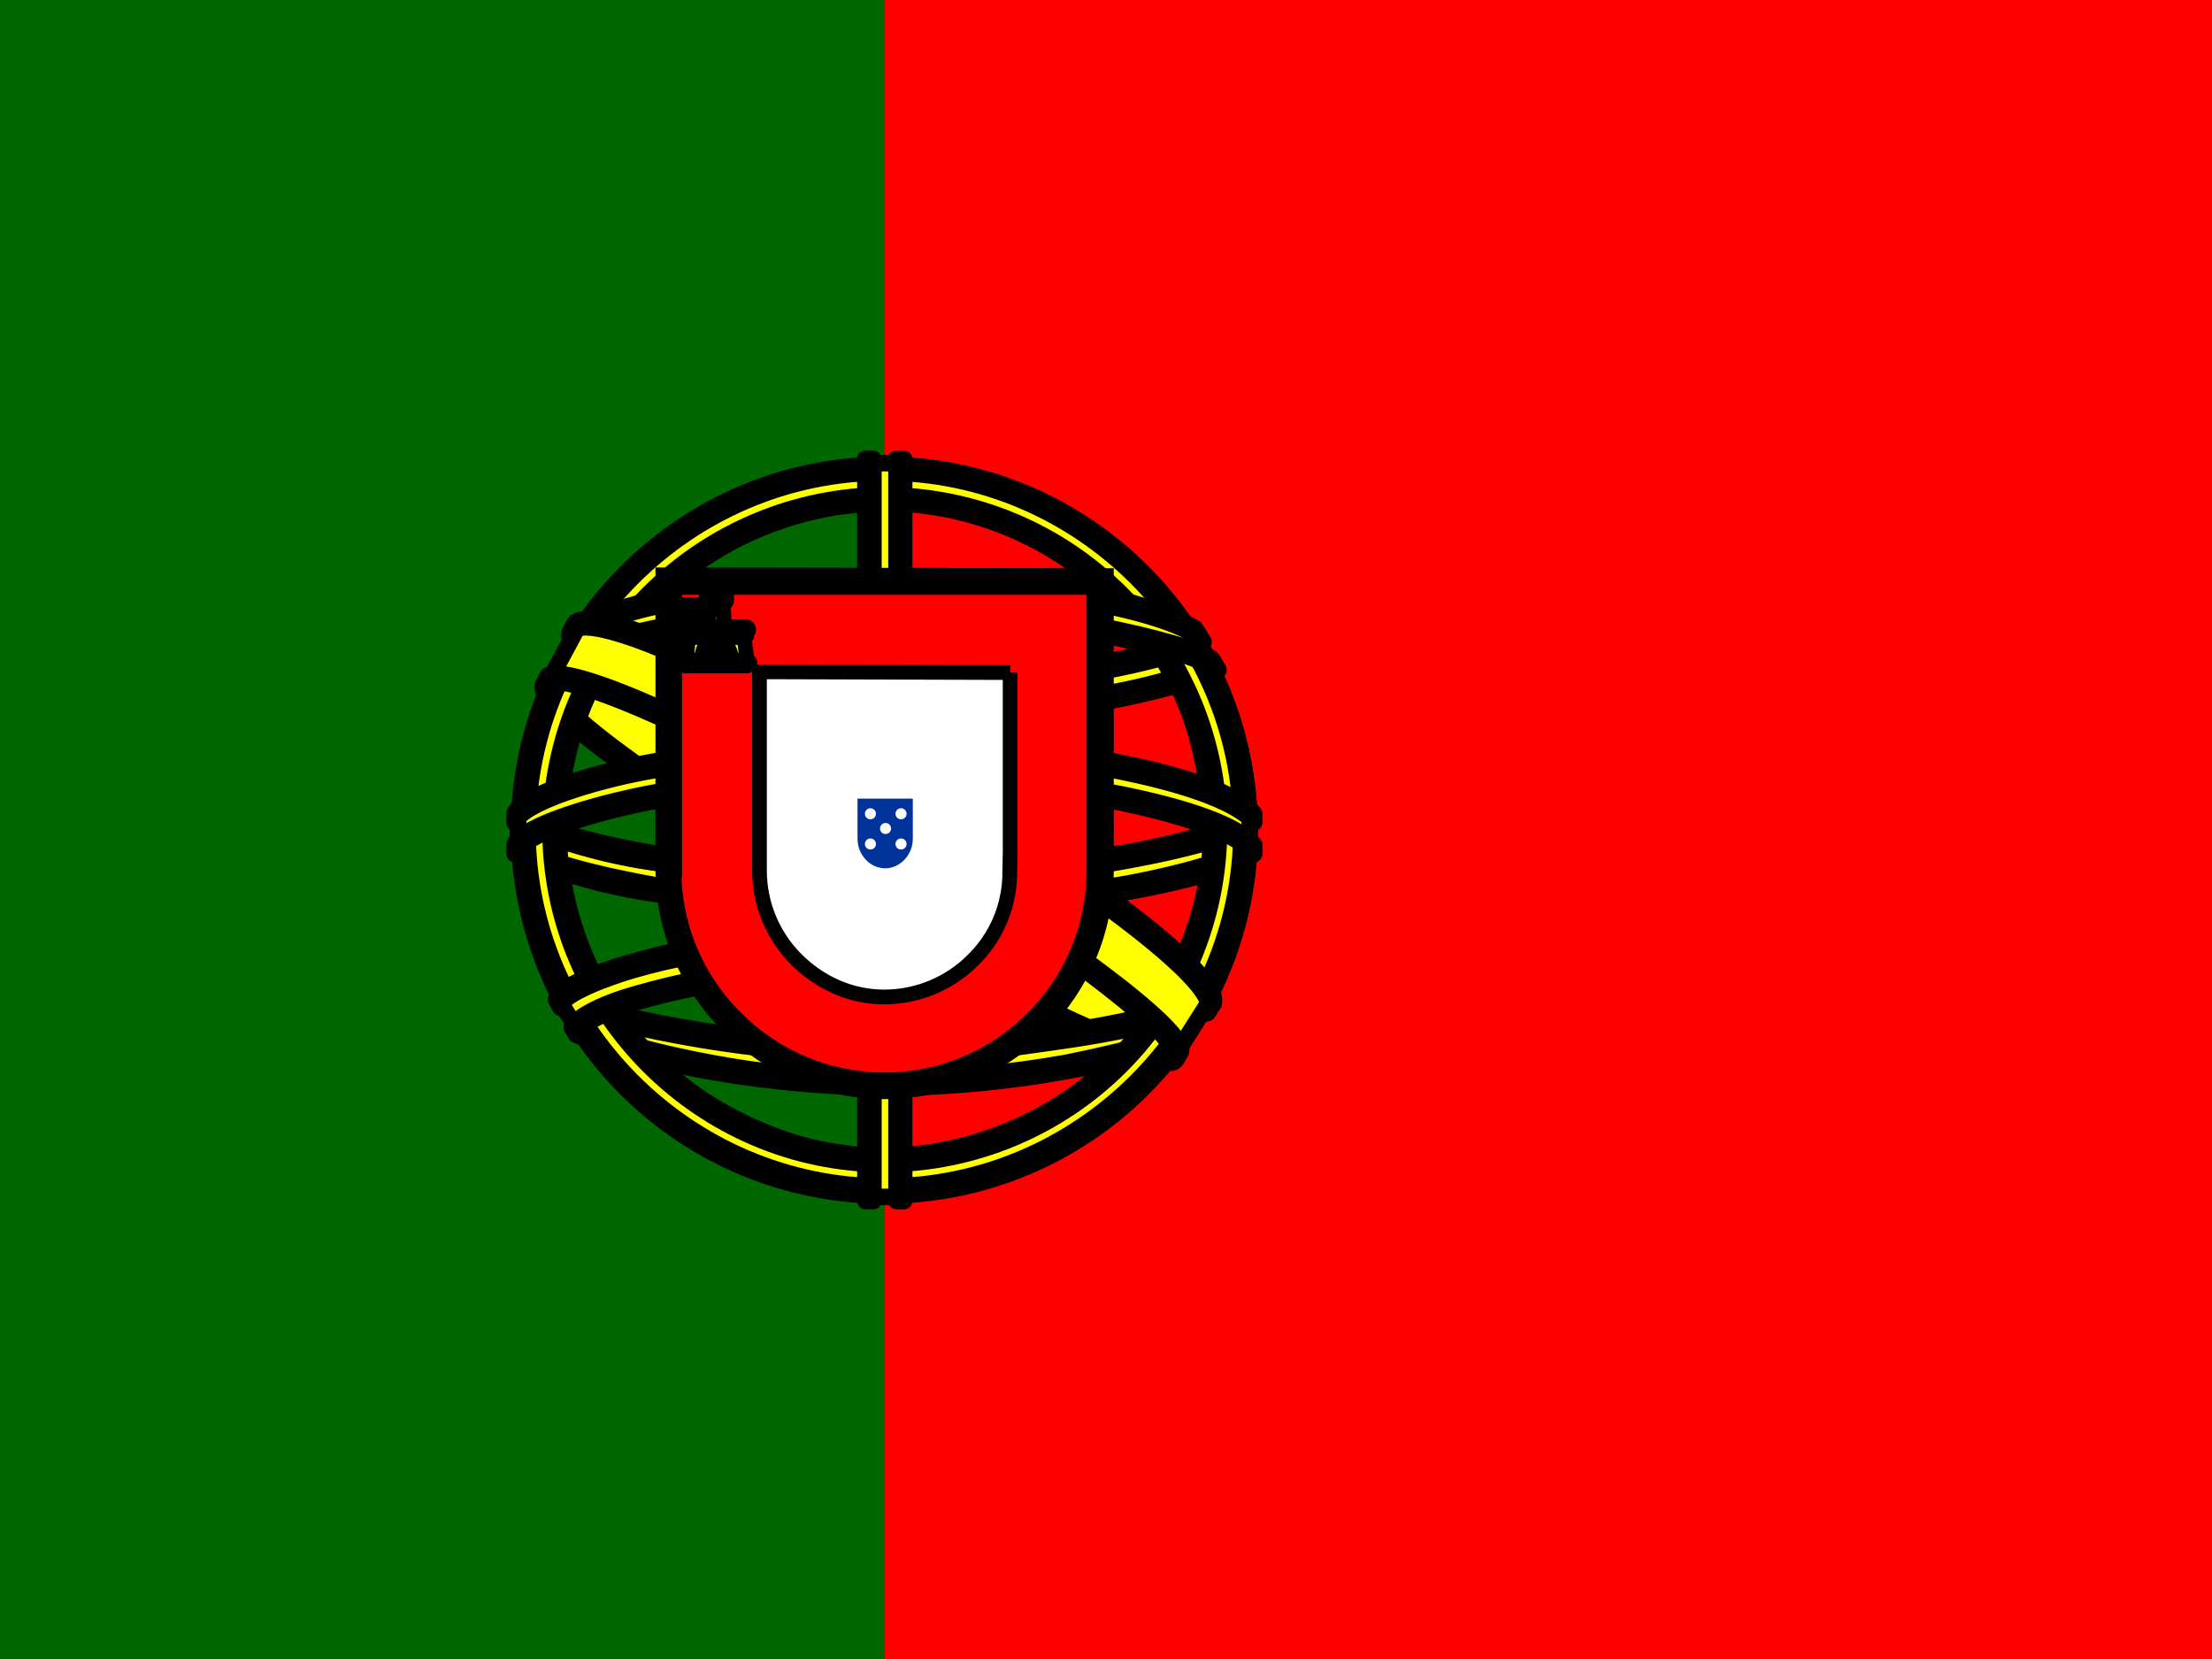 <?xml version="1.0" encoding="UTF-8"?>
<svg id="Calque_2" xmlns="http://www.w3.org/2000/svg" xmlns:xlink="http://www.w3.org/1999/xlink" viewBox="0 0 80 60">
  <rect x="0" y="0" width="80" height="60" fill="#333333" stroke="none"/>
  <defs>
    <clipPath id="clippath">
      <rect width="80" height="60" fill="none"/>
    </clipPath>
  </defs>
  <g id="Calque_1-2" data-name="Calque_1">
    <g clip-path="url(#clippath)">
      <g>
        <path d="M32,0h48v60H32V0Z" fill="red"/>
        <path d="M0,0h32v60H0V0Z" fill="#060"/>
        <path d="M42.437,38.275c-4.037-.125-22.5-11.65-22.625-13.5l1.012-1.688c1.837,2.663,20.712,13.875,22.575,13.475l-.963,1.712Z" fill="#ff0" fill-rule="evenodd" stroke="#000" stroke-linecap="round" stroke-linejoin="round" stroke-width=".6"/>
        <path d="M20.612,22.85c-.362.975,4.825,4.175,11.05,7.975,6.237,3.788,11.613,6.125,12,5.8l.188-.35c-.075.125-.25.163-.537.075-1.688-.487-6.075-2.5-11.512-5.8-5.45-3.3-10.175-6.338-10.912-7.625-.058-.121-.083-.254-.075-.388h-.025l-.15.275-.025.037h0ZM42.525,38.325c-.062.125-.2.125-.438.1-1.5-.163-6.075-2.388-11.488-5.625-6.3-3.775-11.5-7.2-10.925-8.1l.15-.275.025.013c-.5,1.525,10.262,7.675,10.9,8.075,6.225,3.85,11.475,6.112,11.938,5.525l-.163.287h0Z" fill="#ff0" fill-rule="evenodd" stroke="#000" stroke-linecap="round" stroke-linejoin="round" stroke-width=".6"/>
        <path d="M32.025,25.9c4.025-.037,9-.55,11.875-1.7l-.625-1c-1.688.938-6.688,1.562-11.287,1.65-5.425-.05-9.262-.562-11.188-1.85l-.575,1.075c3.525,1.5,7.15,1.812,11.8,1.825" fill="#ff0" fill-rule="evenodd"/>
        <path d="M32.025,25.9c4.025-.037,9-.55,11.875-1.7l-.625-1c-1.688.938-6.688,1.562-11.287,1.65-5.425-.05-9.262-.562-11.188-1.85l-.575,1.075c3.525,1.5,7.15,1.812,11.8,1.825" fill="none" stroke="#000" stroke-linecap="round" stroke-linejoin="round" stroke-width=".6"/>
        <path d="M44.062,24.225c-.1.163-1.975.8-4.725,1.275-2.424.367-4.873.547-7.325.537-2.349.009-4.696-.141-7.025-.45-2.888-.45-4.375-1.075-4.938-1.3l.138-.275c1.587.625,3.087,1,4.838,1.275,2.312.312,4.642.467,6.975.463,2.439.003,4.875-.177,7.287-.537,2.812-.463,4.35-1.05,4.575-1.312l.2.338v-.013ZM43.512,23.213c-.3.25-1.825.787-4.5,1.212-2.31.334-4.641.501-6.975.5-2.75,0-5.013-.2-6.725-.45-2.725-.35-4.175-1-4.7-1.175l.163-.275c.412.212,1.8.775,4.562,1.163,2.221.297,4.46.44,6.7.425,2.317.001,4.632-.166,6.925-.5,2.688-.375,4.138-1.05,4.362-1.225l.188.325h0ZM18.787,30.75c2.475,1.337,7.987,2,13.2,2.05,4.75.013,10.925-.725,13.238-1.95l-.062-1.337c-.725,1.125-7.35,2.212-13.225,2.175-5.875-.05-11.338-.95-13.162-2.125v1.188" fill="#ff0" fill-rule="evenodd"/>
        <path d="M18.787,30.75c2.475,1.337,7.987,2,13.2,2.05,4.75.013,10.925-.725,13.238-1.95l-.062-1.337c-.725,1.125-7.35,2.212-13.225,2.175-5.875-.05-11.338-.95-13.162-2.125v1.188M44.062,24.225c-.1.163-1.975.8-4.725,1.275-2.424.367-4.873.547-7.325.537-2.349.009-4.696-.141-7.025-.45-2.888-.45-4.375-1.075-4.938-1.3l.138-.275c1.587.625,3.087,1,4.838,1.275,2.312.312,4.642.467,6.975.463,2.439.003,4.875-.177,7.287-.537,2.812-.463,4.35-1.05,4.575-1.312l.2.338v-.013ZM43.512,23.213c-.3.25-1.825.787-4.5,1.212-2.31.334-4.641.501-6.975.5-2.75,0-5.013-.2-6.725-.45-2.725-.35-4.175-1-4.7-1.175l.163-.275c.412.212,1.8.775,4.562,1.163,2.221.297,4.46.44,6.7.425,2.317.001,4.632-.166,6.925-.5,2.688-.375,4.138-1.05,4.362-1.225l.188.325h0Z" fill="none" stroke="#000" stroke-linecap="round" stroke-linejoin="round" stroke-width=".6"/>
        <path d="M45.35,30.563v.312c-.35.425-2.525,1.05-5.25,1.5-2.707.389-5.44.573-8.175.55-2.593.022-5.184-.158-7.75-.537-1.914-.221-3.785-.727-5.55-1.5v-.362c1.212.8,4.487,1.4,5.588,1.575,1.975.3,4.513.525,7.713.525,3.362,0,6.05-.237,8.125-.55,1.962-.287,4.75-1.025,5.3-1.512h0ZM45.35,29.438v.312c-.35.412-2.525,1.038-5.25,1.488-2.707.393-5.44.581-8.175.562-2.593.015-5.184-.164-7.75-.537-1.914-.221-3.785-.727-5.55-1.5v-.375c1.212.812,4.5,1.4,5.588,1.575,2.554.374,5.132.554,7.713.537,3.362,0,6.062-.25,8.125-.562,1.962-.275,4.75-1.012,5.3-1.5h0ZM31.975,38.038c-5.7-.025-10.588-1.55-11.625-1.8l.75,1.175c3.506,1.242,7.206,1.847,10.925,1.788,4.338-.125,8.125-.463,10.787-1.762l.775-1.225c-1.812.863-8,1.825-11.625,1.825" fill="#ff0" fill-rule="evenodd"/>
        <path d="M31.975,38.038c-5.7-.025-10.588-1.55-11.625-1.8l.75,1.175c3.506,1.242,7.206,1.847,10.925,1.788,4.338-.125,8.125-.463,10.787-1.762l.775-1.225c-1.812.863-8,1.825-11.625,1.825M45.35,30.563v.312c-.35.425-2.525,1.05-5.25,1.5-2.707.389-5.44.573-8.175.55-2.593.022-5.184-.158-7.75-.537-1.914-.221-3.785-.727-5.55-1.5v-.362c1.212.8,4.487,1.4,5.588,1.575,1.975.3,4.513.525,7.713.525,3.362,0,6.05-.237,8.125-.55,1.962-.287,4.75-1.025,5.3-1.512h0ZM45.35,29.438v.312c-.35.412-2.525,1.038-5.25,1.488-2.707.393-5.44.581-8.175.562-2.593.015-5.184-.164-7.75-.537-1.914-.221-3.785-.727-5.55-1.5v-.375c1.212.812,4.5,1.4,5.588,1.575,2.554.374,5.132.554,7.713.537,3.362,0,6.062-.25,8.125-.562,1.962-.275,4.75-1.012,5.3-1.5h0Z" fill="none" stroke="#000" stroke-linecap="round" stroke-linejoin="round" stroke-width=".6"/>
        <path d="M43.112,37.163c-.114.169-.231.335-.35.5-1.25.45-3.25.925-4.075,1.05-2.214.412-4.461.622-6.713.625-5.05-.075-9.188-1.062-11.125-1.913l-.163-.263.025-.05.263.113c3.558,1.177,7.278,1.789,11.025,1.812,2.35,0,4.688-.263,6.575-.6,2.9-.588,4.075-1.025,4.438-1.225l.087-.05h.013ZM43.775,36.063c-.082.146-.166.292-.25.438-.675.25-2.5.775-5.162,1.15-1.75.237-2.837.475-6.325.537-3.987-.04-7.949-.629-11.775-1.75l-.138-.312c3.887,1.074,7.893,1.662,11.925,1.75,3.188-.062,4.55-.3,6.287-.537,3.1-.475,4.662-1,5.125-1.137 0-.008 0-.017,0-.025l.325-.125-.013.013Z" fill="#ff0" fill-rule="evenodd" stroke="#000" stroke-linecap="round" stroke-linejoin="round" stroke-width=".6"/>
        <path d="M43.85,29.7c.013,3.75-1.913,7.125-3.45,8.6-2.271,2.215-5.303,3.476-8.475,3.525-3.788.062-7.35-2.4-8.312-3.487-2.153-2.284-3.379-5.287-3.438-8.425.225-4.1,1.837-6.95,4.162-8.912,2.259-1.859,5.1-2.864,8.025-2.837,1.708.083,3.379.521,4.907,1.288s2.88,1.843,3.967,3.162c1.562,1.9,2.25,3.962,2.612,7.088h0ZM31.95,16.875c3.497-0,6.852,1.382,9.334,3.845,2.482,2.463,3.89,5.808,3.916,9.305,0,1.735-.342,3.453-1.006,5.056-.664,1.603-1.637,3.059-2.864,4.286-1.227,1.227-2.683,2.2-4.287,2.864-1.603.664-3.321,1.006-5.056,1.006s-3.453-.342-5.056-1.006c-1.603-.664-3.059-1.637-4.286-2.864-1.227-1.227-2.2-2.683-2.864-4.286-.664-1.603-1.006-3.321-1.006-5.056-.013-7.25,5.912-13.15,13.175-13.15" fill="#ff0" fill-rule="evenodd"/>
        <path d="M31.95,16.875c3.497-0,6.852,1.382,9.334,3.845,2.482,2.463,3.89,5.808,3.916,9.305,0,1.735-.342,3.453-1.006,5.056-.664,1.603-1.637,3.059-2.864,4.286-1.227,1.227-2.683,2.2-4.287,2.864-1.603.664-3.321,1.006-5.056,1.006s-3.453-.342-5.056-1.006c-1.603-.664-3.059-1.637-4.286-2.864-1.227-1.227-2.2-2.683-2.864-4.286-.664-1.603-1.006-3.321-1.006-5.056-.013-7.25,5.912-13.15,13.175-13.15M43.85,29.7c.013,3.75-1.913,7.125-3.45,8.6-2.271,2.215-5.303,3.476-8.475,3.525-3.788.062-7.35-2.4-8.312-3.487-2.153-2.284-3.379-5.287-3.438-8.425.225-4.1,1.837-6.95,4.162-8.912,2.259-1.859,5.1-2.864,8.025-2.837,1.708.083,3.379.521,4.907,1.288s2.88,1.843,3.967,3.162c1.562,1.9,2.25,3.962,2.612,7.088h0Z" fill="none" stroke="#000" stroke-linecap="round" stroke-linejoin="round" stroke-width=".6"/>
        <path d="M31.987,16.813c7.275,0,13.2,5.925,13.2,13.2s-5.925,13.2-13.188,13.2-13.2-5.925-13.2-13.2,5.925-13.2,13.2-13.2h-.013ZM19.075,30c0,7.1,5.838,12.912,12.912,12.912s12.912-5.812,12.912-12.912-5.838-12.912-12.912-12.912-12.912,5.812-12.912,12.912Z" fill="#ff0" fill-rule="evenodd" stroke="#000" stroke-linecap="round" stroke-linejoin="round" stroke-width=".6"/>
        <path d="M32,17.913c3.203.01,6.271,1.286,8.536,3.551,2.265,2.265,3.541,5.333,3.551,8.536-.01,3.204-1.286,6.274-3.55,8.541-2.264,2.267-5.333,3.546-8.537,3.559-6.625,0-12.088-5.45-12.088-12.1.013-3.202,1.291-6.269,3.555-8.533s5.331-3.542,8.533-3.555h0ZM20.2,30c0,6.5,5.325,11.8,11.8,11.8s11.8-5.312,11.8-11.8c0-6.5-5.325-11.8-11.8-11.8-3.126.013-6.119,1.261-8.329,3.471-2.21,2.21-3.458,5.204-3.471,8.329h0Z" fill="#ff0" fill-rule="evenodd" stroke="#000" stroke-linecap="round" stroke-linejoin="round" stroke-width=".6"/>
        <path d="M32.537,16.75h-1.137v26.538h1.125l.013-26.538Z" fill="#ff0" fill-rule="evenodd" stroke="#000" stroke-linecap="round" stroke-linejoin="round" stroke-width=".6"/>
        <path d="M32.412,16.6h.287v26.837h-.275v-26.837h-.013ZM31.287,16.6h.3v26.837h-.287v-26.837h-.013Z" fill="#ff0" fill-rule="evenodd" stroke="#000" stroke-linecap="round" stroke-linejoin="round" stroke-width=".6"/>
        <path d="M45.2,30.525v-.975l-.8-.75-4.537-1.2-6.525-.662-7.875.4-5.6,1.325-1.125.838v.988l2.862-1.288,6.8-1.062h6.537l4.8.525,3.325.8,2.138,1.062Z" fill="#ff0" fill-rule="evenodd" stroke="#000" stroke-linecap="round" stroke-linejoin="round" stroke-width=".6"/>
        <path d="M32,27.975c3.112,0,6.125.287,8.537.75,2.475.5,4.213,1.125,4.812,1.812v.35c-.725-.875-3.062-1.5-4.875-1.875-2.375-.45-5.375-.75-8.488-.75-3.263,0-6.312.325-8.662.775-1.875.375-4.388,1.125-4.7,1.85v-.362c.163-.5,2.038-1.25,4.662-1.788,2.362-.463,5.412-.762,8.7-.762h.013ZM32,26.838c2.862-.006,5.72.245,8.537.75,2.475.5,4.213,1.125,4.812,1.825v.338c-.725-.863-3.062-1.5-4.875-1.863-2.375-.463-5.375-.75-8.488-.75-2.901-.009-5.797.25-8.65.775-1.812.338-4.425,1.113-4.713,1.837v-.35c.175-.5,2.075-1.288,4.662-1.788,2.375-.463,5.412-.775,8.713-.775h0ZM31.925,21.063c4.912-.025,9.2.688,11.162,1.688l.713,1.25c-1.7-.925-6.325-1.875-11.863-1.75-4.513.037-9.338.5-11.75,1.8l.85-1.425c1.988-1.038,6.662-1.562,10.887-1.562" fill="#ff0" fill-rule="evenodd"/>
        <path d="M31.925,21.063c4.912-.025,9.2.688,11.162,1.688l.713,1.25c-1.7-.925-6.325-1.875-11.863-1.75-4.513.037-9.338.5-11.75,1.8l.85-1.425c1.988-1.038,6.662-1.562,10.887-1.562M32,27.975c3.112,0,6.125.287,8.537.75,2.475.5,4.213,1.125,4.812,1.812v.35c-.725-.875-3.062-1.5-4.875-1.875-2.375-.45-5.375-.75-8.488-.75-3.263,0-6.312.325-8.662.775-1.875.375-4.388,1.125-4.7,1.85v-.362c.163-.5,2.038-1.25,4.662-1.788,2.362-.463,5.412-.762,8.7-.762h.013ZM32,26.838c2.862-.006,5.72.245,8.537.75,2.475.5,4.213,1.125,4.812,1.825v.338c-.725-.863-3.062-1.5-4.875-1.863-2.375-.463-5.375-.75-8.488-.75-2.901-.009-5.797.25-8.65.775-1.812.338-4.425,1.113-4.713,1.837v-.35c.175-.5,2.075-1.288,4.662-1.788,2.375-.463,5.412-.775,8.713-.775h0Z" fill="none" stroke="#000" stroke-linecap="round" stroke-linejoin="round" stroke-width=".6"/>
        <path d="M32,22.088c2.565-.043,5.129.137,7.662.537,2,.375,3.913.925,4.188,1.225l.212.375c-.662-.425-2.325-.912-4.45-1.312s-4.838-.537-7.625-.525c-3.163-.013-5.625.15-7.725.525-1.448.203-2.853.638-4.162,1.288l.212-.388c.75-.375,1.913-.838,3.888-1.2,2.188-.4,4.675-.512,7.8-.525h0ZM32,20.963c2.675-.025,5.325.125,7.388.5,1.336.198,2.63.621,3.825,1.25l.312.5c-.525-.588-2.5-1.15-4.263-1.45-2.05-.362-4.588-.5-7.263-.525-2.49-.022-4.978.162-7.438.55-1.286.179-2.535.563-3.7,1.137l.275-.412c.725-.375,1.9-.725,3.375-1.012,2.476-.393,4.981-.577,7.487-.55v.013ZM38.55,35.5c-2.167-.375-4.364-.543-6.562-.5-8.188.1-10.825,1.688-11.15,2.163l-.625-1c2.1-1.5,6.55-2.35,11.825-2.275,2.737.05,5.1.237,7.075.625l-.562,1" fill="#ff0" fill-rule="evenodd"/>
        <path d="M38.55,35.5c-2.167-.375-4.364-.543-6.562-.5-8.188.1-10.825,1.688-11.15,2.163l-.625-1c2.1-1.5,6.55-2.35,11.825-2.275,2.737.05,5.1.237,7.075.625l-.562,1M32,22.088c2.565-.043,5.129.137,7.662.537,2,.375,3.913.925,4.188,1.225l.212.375c-.662-.425-2.325-.912-4.45-1.312s-4.838-.537-7.625-.525c-3.163-.013-5.625.15-7.725.525-1.448.203-2.853.638-4.162,1.288l.212-.388c.75-.375,1.913-.838,3.888-1.2,2.188-.4,4.675-.512,7.8-.525h0ZM32,20.963c2.675-.025,5.325.125,7.388.5,1.336.198,2.63.621,3.825,1.25l.312.5c-.525-.588-2.5-1.15-4.263-1.45-2.05-.362-4.588-.5-7.263-.525-2.49-.022-4.978.162-7.438.55-1.286.179-2.535.563-3.7,1.137l.275-.412c.725-.375,1.9-.725,3.375-1.012,2.476-.393,4.981-.577,7.487-.55v.013Z" fill="none" stroke="#000" stroke-linecap="round" stroke-linejoin="round" stroke-width=".6"/>
        <path d="M31.95,34.863c2.275.037,4.5.125,6.662.525l-.15.275c-2-.375-4.15-.5-6.5-.5-3.038-.025-6.088.263-8.75,1.025-.838.237-2.225.775-2.375,1.225l-.15-.25c.05-.275.875-.825,2.45-1.25,3.05-.875,5.9-1.038,8.812-1.05ZM32.05,33.713c2.401-.003,4.798.207,7.162.625l-.163.287c-2.309-.424-4.653-.629-7-.613-3.025,0-6.237.225-9.162,1.075-.938.275-2.575.875-2.625,1.337l-.15-.275c.025-.425,1.438-.988,2.712-1.35,2.938-.863,6.162-1.075,9.225-1.087h0Z" fill="#ff0" fill-rule="evenodd" stroke="#000" stroke-linecap="round" stroke-linejoin="round" stroke-width=".6"/>
        <path d="M43.675,36.313l-.975,1.538-2.837-2.513-7.325-4.938-8.275-4.537-4.287-1.462.912-1.7.312-.163,2.663.662,8.8,4.537,5.075,3.2,4.263,3.062,1.738,2-.062.312Z" fill="#ff0" fill-rule="evenodd" stroke="#000" stroke-linecap="round" stroke-linejoin="round" stroke-width=".6"/>
        <path d="M19.825,24.438c.75-.5,6.275,1.95,12.075,5.45,5.763,3.5,11.287,7.45,10.787,8.188l-.163.263-.075.062c.013-.013.1-.125,0-.388-.25-.812-4.175-3.938-10.662-7.862-6.338-3.763-11.613-6.037-12.125-5.388l.163-.325h0ZM43.875,36.3c.475-.95-4.65-4.812-11.012-8.575-6.5-3.688-11.2-5.862-12.062-5.213l-.175.362c0,.013,0-.025.05-.062.15-.125.412-.125.525-.125,1.475.025,5.688,1.962,11.6,5.35,2.6,1.5,10.95,6.875,10.912,8.375,0,.125.013.15-.037.225l.212-.325-.013-.013Z" fill="#ff0" fill-rule="evenodd" stroke="#000" stroke-linecap="round" stroke-linejoin="round" stroke-width=".6"/>
        <path d="M24.08,31.471c.002,1.035.209,2.059.61,3.014.401.954.986,1.82,1.724,2.546.728.74,1.596,1.327,2.552,1.73.957.403,1.983.612,3.021.616,2.1-0,4.115-.835,5.6-2.32.735-.731,1.318-1.599,1.716-2.555.398-.956.603-1.982.604-3.018v-10.56l-15.827-.027v10.573h0Z" fill="#fff" stroke="#000" stroke-width=".747"/>
        <path d="M24.373,31.484c.003.993.202,1.975.587,2.891.384.915.946,1.746,1.653,2.443,1.42,1.427,3.347,2.233,5.36,2.24,2.009.001,3.937-.795,5.36-2.213.705-.698,1.264-1.529,1.646-2.444.382-.915.58-1.897.581-2.889v-10.267h-15.16v10.24h-.027ZM36.533,24.324v6.52l-.013.68c.004.596-.111,1.186-.34,1.736-.229.55-.567,1.048-.993,1.464-.848.851-1.999,1.33-3.2,1.333-1.253,0-2.36-.533-3.187-1.36-.851-.848-1.33-1.999-1.333-3.2v-7.2l9.067.027Z" fill="red" stroke="#000" stroke-width=".533"/>
        <path d="M25.36,23.924c.013-.733.533-.907.533-.907.013,0,.573.187.573.92h-1.107" fill="#ff0"/>
        <path d="M24.907,23.031l-.093.84h.56c0-.693.533-.8.533-.8.013,0,.533.147.547.8h.56l-.107-.853h-2v.013ZM24.773,23.884h2.267c.04,0,.08.04.08.093,0,.067-.04.107-.08.107h-2.267c-.04,0-.08-.04-.08-.107,0-.053.04-.093.093-.093h-.013Z" fill="#ff0" stroke="#000" stroke-width=".533"/>
        <path d="M25.6,23.871c0-.44.307-.56.307-.56,0,0,.307.133.307.56h-.613ZM24.827,22.671h2.173c.04,0,.08.053.08.107,0,.04-.04.08-.08.08h-2.173c-.04,0-.08-.04-.08-.093,0-.04.04-.08.08-.08v-.013ZM24.88,22.871h2.053c.04,0,.08.04.08.093s-.04.093-.08.093h-2.067c-.053,0-.08-.04-.08-.093s.027-.093.08-.093h.013ZM25.547,21.458h.16v.107h.12v-.107h.173v.12h.12v-.133h.16v.267c0,.053-.027.08-.067.08h-.587c-.04,0-.08-.027-.08-.067v-.267ZM26.16,21.818l.04.853h-.573l.04-.867h.493" fill="#ff0"/>
        <path d="M26.16,21.818l.04.853h-.573l.04-.867h.493M25.6,23.871c0-.44.307-.56.307-.56,0,0,.307.133.307.56h-.613ZM24.827,22.671h2.173c.04,0,.08.053.08.107,0,.04-.04.08-.08.08h-2.173c-.04,0-.08-.04-.08-.093,0-.04.04-.08.08-.08v-.013ZM24.88,22.871h2.053c.04,0,.08.04.08.093s-.04.093-.08.093h-2.067c-.053,0-.08-.04-.08-.093s.027-.093.08-.093h.013ZM25.547,21.458h.16v.107h.12v-.107h.173v.12h.12v-.133h.16v.267c0,.053-.027.08-.067.08h-.587c-.04,0-.08-.027-.08-.067v-.267Z" fill="none" stroke="#000" stroke-width=".533"/>
        <path d="M25.467,22.218v.453h-.533v-.453h.533Z" fill="#ff0" stroke="#000" stroke-width=".533"/>
        <path d="M24.84,21.871h.16v.133h.12v-.133h.16v.133h.12v-.133h.16v.267c0,.053-.027.08-.067.08h-.573c-.021,0-.042-.008-.057-.023-.015-.015-.023-.035-.023-.057v-.267h0Z" fill="#ff0" stroke="#000" stroke-width=".533"/>
        <path d="M25.853,22.084c0-.08.12-.08.12,0v.213h-.12v-.213Z"/>
        <path d="M25.147,22.378c0-.08.107-.08.107,0v.16h-.107v-.16Z"/>
        <path d="M31.013,30.324c-.002.281.102.553.293.76.089.1.198.179.32.235.122.055.254.084.387.085.28,0,.533-.133.707-.32.191-.207.296-.479.293-.76v-1.44h-2v1.44Z" fill="#039"/>
        <path d="M31.48,29.631c.111,0,.2-.089.2-.2s-.089-.2-.2-.2-.2.089-.2.2.089.2.2.2Z" fill="#fff"/>
        <path d="M32.587,29.631c.11,0,.2-.089.2-.2s-.09-.2-.2-.2c-.111,0-.2.089-.2.2s.089.2.2.2Z" fill="#fff"/>
        <path d="M32.027,30.164c.11,0,.2-.089.2-.2,0-.11-.09-.2-.2-.2-.111,0-.2.09-.2.2,0,.111.089.2.2.2Z" fill="#fff"/>
        <path d="M31.48,30.724c.111,0,.2-.089.2-.2,0-.11-.089-.2-.2-.2s-.2.09-.2.2c0,.111.089.2.2.2Z" fill="#fff"/>
        <path d="M32.587,30.724c.11,0,.2-.089.2-.2,0-.11-.09-.2-.2-.2-.111,0-.2.09-.2.2,0,.111.089.2.2.2Z" fill="#fff"/>
      </g>
    </g>
  </g>
</svg>